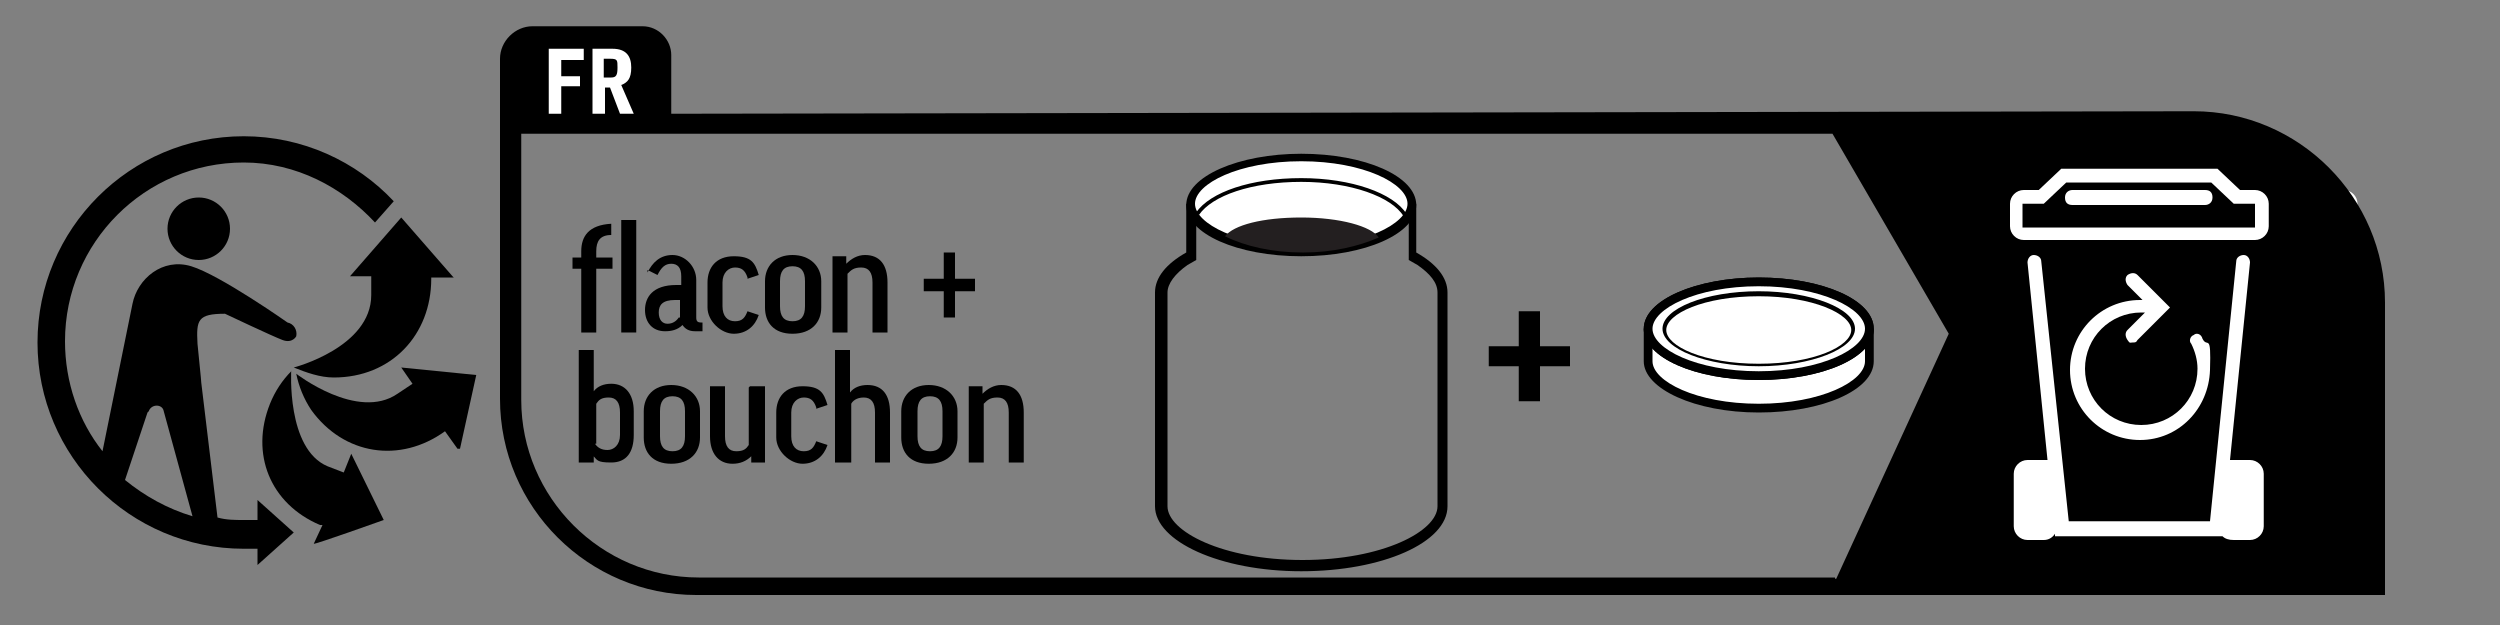 <?xml version="1.0" encoding="UTF-8"?>
<svg id="Layer_1" xmlns="http://www.w3.org/2000/svg" version="1.1" viewBox="0 0 200 50">
  <rect x="0" y="0" width="200" height="50" fill="#808080" stroke="none"/>
  <!-- Generator: Adobe Illustrator 29.1.0, SVG Export Plug-In . SVG Version: 2.1.0 Build 142)  -->
  <defs>
    <style>
      .st0 {
        fill: #fff;
      }

      .st1 {
        fill: #231f20;
      }

      .st2 {
        fill: none;
        stroke: #000;
        stroke-miterlimit: 10;
        stroke-width: .3px;
      }
    </style>
  </defs>
  <g>
    <path d="M113.3,20.2v-3.9h-18.4v3.9c-1.6.9-2.5,2-2.5,3.2v17.1c0,2.8,5.2,5.2,11.7,5.2s11.7-2.3,11.7-5.2v-17.1c0-1.2-.9-2.3-2.5-3.2ZM95.7,19.8v-2.9h17v3.9l.7.4c1,.7,1.6,1.4,1.6,2.2v17.1c0,2-4.4,4.3-10.8,4.3s-10.8-2.3-10.8-4.3v-17.1c0-.7.6-1.5,1.6-2.2l.7-.4v-1h0Z"/>
    <g>
      <path class="st0" d="M104.1,20c-4.8,0-8.8-1.7-8.8-3.7s4.1-3.7,8.8-3.7,8.8,1.7,8.8,3.7-4.1,3.7-8.8,3.7Z"/>
      <path d="M104.1,12.9c5,0,8.5,1.8,8.5,3.4s-3.5,3.4-8.5,3.4-8.5-1.8-8.5-3.4,3.5-3.4,8.5-3.4M104.1,12.3c-5,0-9.2,1.8-9.2,4.1s4.1,4.1,9.2,4.1,9.2-1.8,9.2-4.1-4.1-4.1-9.2-4.1h0Z"/>
    </g>
    <g>
      <path class="st0" d="M140.7,32.6c-4.8,0-8.8-1.7-8.8-3.7v-2.3h17.7v2.3c0,2-4.1,3.7-8.8,3.7h0Z"/>
      <path d="M149.2,27v1.9c0,1.6-3.5,3.4-8.5,3.4s-8.5-1.8-8.5-3.4v-1.9h17M149.9,26.3h-18.4v2.6c0,2.2,4.1,4.1,9.2,4.1s9.2-1.8,9.2-4.1v-2.6h0Z"/>
    </g>
    <g>
      <path class="st0" d="M140.7,30c-4.8,0-8.8-1.7-8.8-3.7s4.1-3.7,8.8-3.7,8.8,1.7,8.8,3.7-4.1,3.7-8.8,3.7Z"/>
      <path d="M140.7,22.9c5,0,8.5,1.8,8.5,3.4s-3.5,3.4-8.5,3.4-8.5-1.8-8.5-3.4,3.5-3.4,8.5-3.4M140.7,22.2c-5,0-9.2,1.8-9.2,4.1s4.1,4.1,9.2,4.1,9.2-1.8,9.2-4.1-4.1-4.1-9.2-4.1h0Z"/>
    </g>
    <g>
      <path class="st0" d="M140.7,30c-4.8,0-8.8-1.7-8.8-3.7s4.1-3.7,8.8-3.7,8.8,1.7,8.8,3.7-4.1,3.7-8.8,3.7Z"/>
      <path d="M140.7,22.9c5,0,8.5,1.8,8.5,3.4s-3.5,3.4-8.5,3.4-8.5-1.8-8.5-3.4,3.5-3.4,8.5-3.4M140.7,22.2c-5,0-9.2,1.8-9.2,4.1s4.1,4.1,9.2,4.1,9.2-1.8,9.2-4.1-4.1-4.1-9.2-4.1h0Z"/>
    </g>
    <g>
      <path class="st0" d="M140.7,29.1c-4.1,0-7.6-1.3-7.6-2.8s3.5-2.8,7.6-2.8,7.6,1.3,7.6,2.8-3.5,2.8-7.6,2.8Z"/>
      <path d="M140.7,23.7c4.3,0,7.4,1.4,7.4,2.7s-3,2.7-7.4,2.7-7.4-1.4-7.4-2.7,3-2.7,7.4-2.7M140.7,23.3c-4.3,0-7.7,1.4-7.7,3s3.5,3,7.7,3,7.7-1.4,7.7-3-3.5-3-7.7-3h0Z"/>
    </g>
    <path class="st2" d="M95.8,17.1c1.1-1.6,4.3-2.7,8.3-2.7s7.3,1.2,8.3,2.8"/>
  </g>
  <path class="st0" d="M183.2,27c-.1-.3-.5-.4-.7-.2-.3.1-.4.5-.2.7.3.6.5,1.3.5,2,0,2.5-2,4.5-4.5,4.5s-4.5-2-4.5-4.5,2-4.5,4.5-4.5.3,0,.4,0l-1.4,1.4c-.2.2-.2.5,0,.8s.2.2.4.2.3,0,.4-.2l2.6-2.6-2.6-2.6c-.2-.2-.5-.2-.8,0-.2.2-.2.5,0,.8l1.2,1.2h-.2c-3.1,0-5.6,2.5-5.6,5.6s2.5,5.6,5.6,5.6,5.6-2.5,5.6-5.6-.2-1.7-.6-2.5h0Z"/>
  <g>
    <path class="st0" d="M187.1,36.8h-1.6l1.6-15.8c0-.3-.2-.6-.5-.6s-.6.2-.6.5l-2.1,20.8h-11.3l-2.2-20.8c0-.3-.3-.5-.6-.5s-.5.3-.5.6l1.6,15.8h-1.6c-.6,0-1.1.5-1.1,1.1v4.2c0,.6.5,1.1,1.1,1.1h1.3c.4,0,.7-.2.9-.5v.2h13.4c.2.2.5.3.9.3h1.3c.6,0,1.1-.5,1.1-1.1v-4.2c0-.6-.5-1.1-1.1-1.1h0Z"/>
    <path class="st0" d="M183.5,15.2h-10.6c-.3,0-.6.2-.6.6s.2.6.6.6h10.6c.3,0,.6-.2.6-.6s-.2-.6-.6-.6Z"/>
    <path class="st0" d="M187.5,15.2h-1.2l-1.8-1.7h-12.5l-1.8,1.7h-1.2c-.6,0-1.1.5-1.1,1.1v1.8c0,.6.5,1.1,1.1,1.1h18.5c.6,0,1.1-.5,1.1-1.1v-1.8c0-.6-.5-1.1-1.1-1.1ZM187.5,18.2h-18.6v-1.9h1.7l1.8-1.7h11.6l1.8,1.7h1.7v1.9Z"/>
  </g>
  <path class="st0" d="M48.8,7h-.4v2.1h-1V3.9h1.6c1.1,0,1.5.6,1.5,1.5s-.3,1.2-.8,1.4l1,2.3h-1.1s-.8-2.1-.8-2.1ZM48.4,6.2h.5c.4,0,.5-.2.5-.8s0-.7-.6-.7h-.5v1.5h0Z"/>
  <path d="M121.5,29.3h-2.4v-1.6h2.4v-2.8h1.7v2.8h2.4v1.6h-2.4v2.8h-1.7v-2.8Z"/>
  <path class="st1" d="M104.3,20.2c2.3,0,4.4-.5,6-1.2-.6-.9-3.1-1.6-6.2-1.6s-5.4.6-6.1,1.5c1.6.8,3.8,1.3,6.2,1.3h0Z"/>
  <g>
    <g>
      <circle cx="15.9" cy="18.3" r="2.5"/>
      <path d="M34.5,22.2h1.8s-.1-.1-.1-.1l-4.1-4.7-4.1,4.7h1.7v1.5c0,4.2-6.2,5.8-6.2,5.8,1,.4,2.1.8,3.2.8,4.6,0,7.8-3.4,7.8-7.9Z"/>
      <path d="M23.7,29.9c.2,1,.6,2,1.2,2.9,2.6,3.6,7.1,4.3,10.7,1.7l1,1.4h.2l1.3-5.9-6-.6.9,1.3-1.2.8c-3.2,2.2-8.1-1.6-8.1-1.6"/>
      <path d="M23.3,29.7c-.7.7-1.3,1.6-1.7,2.6-1.6,4,0,8,4,9.7,0,0,0,0,.2,0l-.7,1.5h0c0,.1,5.6-1.9,5.6-1.9l-2.6-5.3-.6,1.5-1.3-.5c-3.3-1.4-2.9-7.7-2.9-7.7Z"/>
    </g>
    <path d="M19.5,13c4.2,0,7.9,2,10.5,4.8l1.5-1.7c-3-3.2-7.3-5.2-12-5.2-9.1,0-16.5,7.4-16.5,16.5s7.4,16.5,16.5,16.5h1.1v1.3l2.9-2.6-2.9-2.6v1.6h-1.1c-.7,0-1.4,0-2.1-.2l-1.3-10.8c0-.2-.2-2-.3-3.1-.1-1.9,0-2.4,2.2-2.4,0,0,3.8,1.8,4.6,2.1.8.3,1.1-.3,1.1-.3.1-.5-.2-1-.7-1.1,0,0-5.4-3.8-7.7-4.5s-4.3,1-4.7,3l-2.4,11.8c-1.9-2.4-3-5.5-3-8.8,0-7.9,6.4-14.3,14.3-14.3ZM11.9,32.9c.2-.6,1.1-.6,1.2,0l2.3,8.4c-2-.6-3.8-1.6-5.4-2.9l1.8-5.4h0Z"/>
  </g>
  <path d="M175.5,8.9l-121.8.2v-4.7c0-1.2-1-2.3-2.3-2.3h-8.8c-1.4,0-2.6,1.2-2.6,2.6v27.2c0,8.7,7.1,15.7,15.7,15.7h135.1v-23.4c0-8.4-6.9-15.3-15.3-15.3ZM146.8,46.2H55.9c-7.8,0-14.2-6.4-14.2-14.2V10.7h104.9l9.3,16-9,19.6h-.1Z"/>
  <path class="st0" d="M171.6,25l-1.4,1.4c-.2.2-.2.5,0,.8s.2.2.4.2.3,0,.4-.2l2.6-2.6-2.6-2.6c-.2-.2-.5-.2-.8,0-.2.2-.2.5,0,.8l1.2,1.2h-.2c-3.1,0-5.6,2.5-5.6,5.6s2.5,5.6,5.6,5.6,5.5-2.5,5.6-5.6-.2-1.7-.6-2.5h0c-.1-.4-.5-.5-.7-.3-.3.1-.4.5-.2.7.3.6.5,1.3.5,2,0,2.5-2,4.5-4.5,4.5s-4.5-2-4.5-4.5,2-4.5,4.5-4.5"/>
  <g>
    <path class="st0" d="M180,36.8h-1.6l1.6-15.8c0-.3-.2-.6-.5-.6s-.6.2-.6.5l-2.1,20.8h-11.3l-2.2-20.8c0-.3-.3-.5-.6-.5s-.5.3-.5.6l1.6,15.8h-1.6c-.6,0-1.1.5-1.1,1.1v4.2c0,.6.5,1.1,1.1,1.1h1.3c.4,0,.7-.2.9-.5v.2h13.4c.2.2.5.3.9.3h1.3c.6,0,1.1-.5,1.1-1.1v-4.2c0-.6-.5-1.1-1.1-1.1h0Z"/>
    <path class="st0" d="M176.4,15.2h-10.6c-.3,0-.6.2-.6.6s.2.6.6.6h10.6c.3,0,.6-.2.6-.6s-.2-.6-.6-.6Z"/>
    <path class="st0" d="M180.4,15.2h-1.2l-1.8-1.7h-12.5l-1.8,1.7h-1.2c-.6,0-1.1.5-1.1,1.1v1.8c0,.6.5,1.1,1.1,1.1h18.5c.6,0,1.1-.5,1.1-1.1v-1.8c0-.6-.5-1.1-1.1-1.1ZM180.4,18.2h-18.6v-1.9h1.7l1.8-1.7h11.6l1.8,1.7h1.7v1.9Z"/>
  </g>
  <g>
    <path class="st0" d="M46.7,3.9v.9h-1.8v1.3h1.5v.8h-1.5v2.2h-1V3.9h2.8Z"/>
    <path class="st0" d="M48.8,7h-.4v2.1h-1V3.9h1.6c1.1,0,1.5.6,1.5,1.5s-.3,1.2-.8,1.4l1,2.3h-1.1s-.8-2.1-.8-2.1ZM48.4,6.2h.5c.4,0,.5-.2.5-.8s0-.7-.6-.7h-.5v1.5h0Z"/>
  </g>
  <g>
    <path d="M49,21.5h-1.3v5.1h-1.2v-5.1h-.7v-.9h.7v-.5c0-1.2.6-2.1,2.4-2.2v.9c-.9,0-1.2.5-1.2,1.3v.5h1.3v.9Z"/>
    <path d="M50.9,17.6v9h-1.2v-9h1.2Z"/>
    <path d="M51.8,21.8c.4-.8,1-1.4,2-1.4s1.9.9,1.9,2v3c0,.3.1.4.4.4h.1v.7c-.2,0-.4,0-.6,0-.5,0-.8-.2-1-.5-.4.4-.9.5-1.4.5-1,0-1.6-.7-1.6-1.7s.6-2,2.5-2h.4v-.7c0-.7-.3-1-.8-1s-.8.3-1.1.9l-.8-.4ZM54.4,25.4v-1.4h-.4c-1,0-1.3.4-1.3,1s.3.9.7.9.7-.2.9-.5Z"/>
    <path d="M59.8,22.2c-.2-.6-.5-.8-1-.8s-1,.4-1,1.2v1.9c0,.8.4,1.2,1,1.2s.8-.3,1-.8l.9.3c-.3.9-1,1.5-2,1.5s-2.1-1-2.1-2.1v-2c0-1.2.7-2.1,2.1-2.1s1.7.5,2,1.5l-.9.3Z"/>
    <path d="M65.7,24.6c0,1.2-.8,2.1-2.3,2.1s-2.2-.9-2.2-2.1v-2.1c0-1.2.8-2.1,2.2-2.1s2.3.9,2.3,2.1v2.1ZM62.4,24.5c0,.8.3,1.2,1,1.2s1-.4,1-1.2v-2c0-.8-.3-1.2-1-1.2s-1,.4-1,1.2v2Z"/>
    <path d="M67.8,26.6h-1.2v-6.1h1.1v.6h0c.4-.4.9-.7,1.5-.7,1.2,0,1.8.8,1.8,2.2v4h-1.2v-4c0-.8-.3-1.2-.9-1.2s-.8.2-1.1.5v4.6Z"/>
    <path d="M75.5,23.3h-1.6v-1h1.6v-2.1h.9v2.1h1.6v1h-1.6v2.1h-.9v-2.1Z"/>
    <path d="M47.5,36.5h0v.5h-1.2v-9h1.2v3.3h0c.3-.4.8-.6,1.4-.6,1.1,0,1.8.8,1.8,2.2v1.9c0,1.4-.6,2.2-1.8,2.2s-1.1-.2-1.5-.6ZM47.6,35.5c.2.3.5.5,1,.5s1-.4,1-1.2v-1.8c0-.8-.3-1.2-.9-1.2s-.8.2-1,.5v3.2Z"/>
    <path d="M56,35c0,1.2-.8,2.1-2.3,2.1s-2.2-.9-2.2-2.1v-2.1c0-1.2.8-2.1,2.2-2.1s2.3.9,2.3,2.1v2.1ZM52.8,34.9c0,.8.3,1.2,1,1.2s1-.4,1-1.2v-2c0-.8-.3-1.2-1-1.2s-1,.4-1,1.2v2Z"/>
    <path d="M60,30.9h1.2v6.1h-1.1v-.5h0c-.4.4-.9.6-1.5.6-1.1,0-1.8-.8-1.8-2.2v-4h1.2v4c0,.8.3,1.2.9,1.2s.8-.2,1-.5v-4.6Z"/>
    <path d="M65.3,32.6c-.2-.6-.5-.8-1-.8s-1,.4-1,1.2v1.9c0,.8.4,1.2,1,1.2s.8-.3,1-.8l.9.3c-.3.9-1,1.5-2,1.5s-2.1-1-2.1-2.1v-2c0-1.2.7-2.1,2.1-2.1s1.7.5,2,1.5l-.9.3Z"/>
    <path d="M68.1,37h-1.3v-9h1.2v3.4h0c.3-.4.8-.6,1.4-.6,1.2,0,1.8.8,1.8,2.2v4h-1.2v-4c0-.8-.3-1.2-.9-1.2s-.9.3-1,.5v4.6Z"/>
    <path d="M76.6,35c0,1.2-.8,2.1-2.3,2.1s-2.2-.9-2.2-2.1v-2.1c0-1.2.8-2.1,2.2-2.1s2.3.9,2.3,2.1v2.1ZM73.4,34.9c0,.8.3,1.2,1,1.2s1-.4,1-1.2v-2c0-.8-.3-1.2-1-1.2s-1,.4-1,1.2v2Z"/>
    <path d="M78.7,37h-1.2v-6.1h1.1v.6h0c.4-.4.9-.7,1.5-.7,1.2,0,1.8.8,1.8,2.2v4h-1.2v-4c0-.8-.3-1.2-.9-1.2s-.8.2-1.1.5v4.6Z"/>
  </g>
</svg>